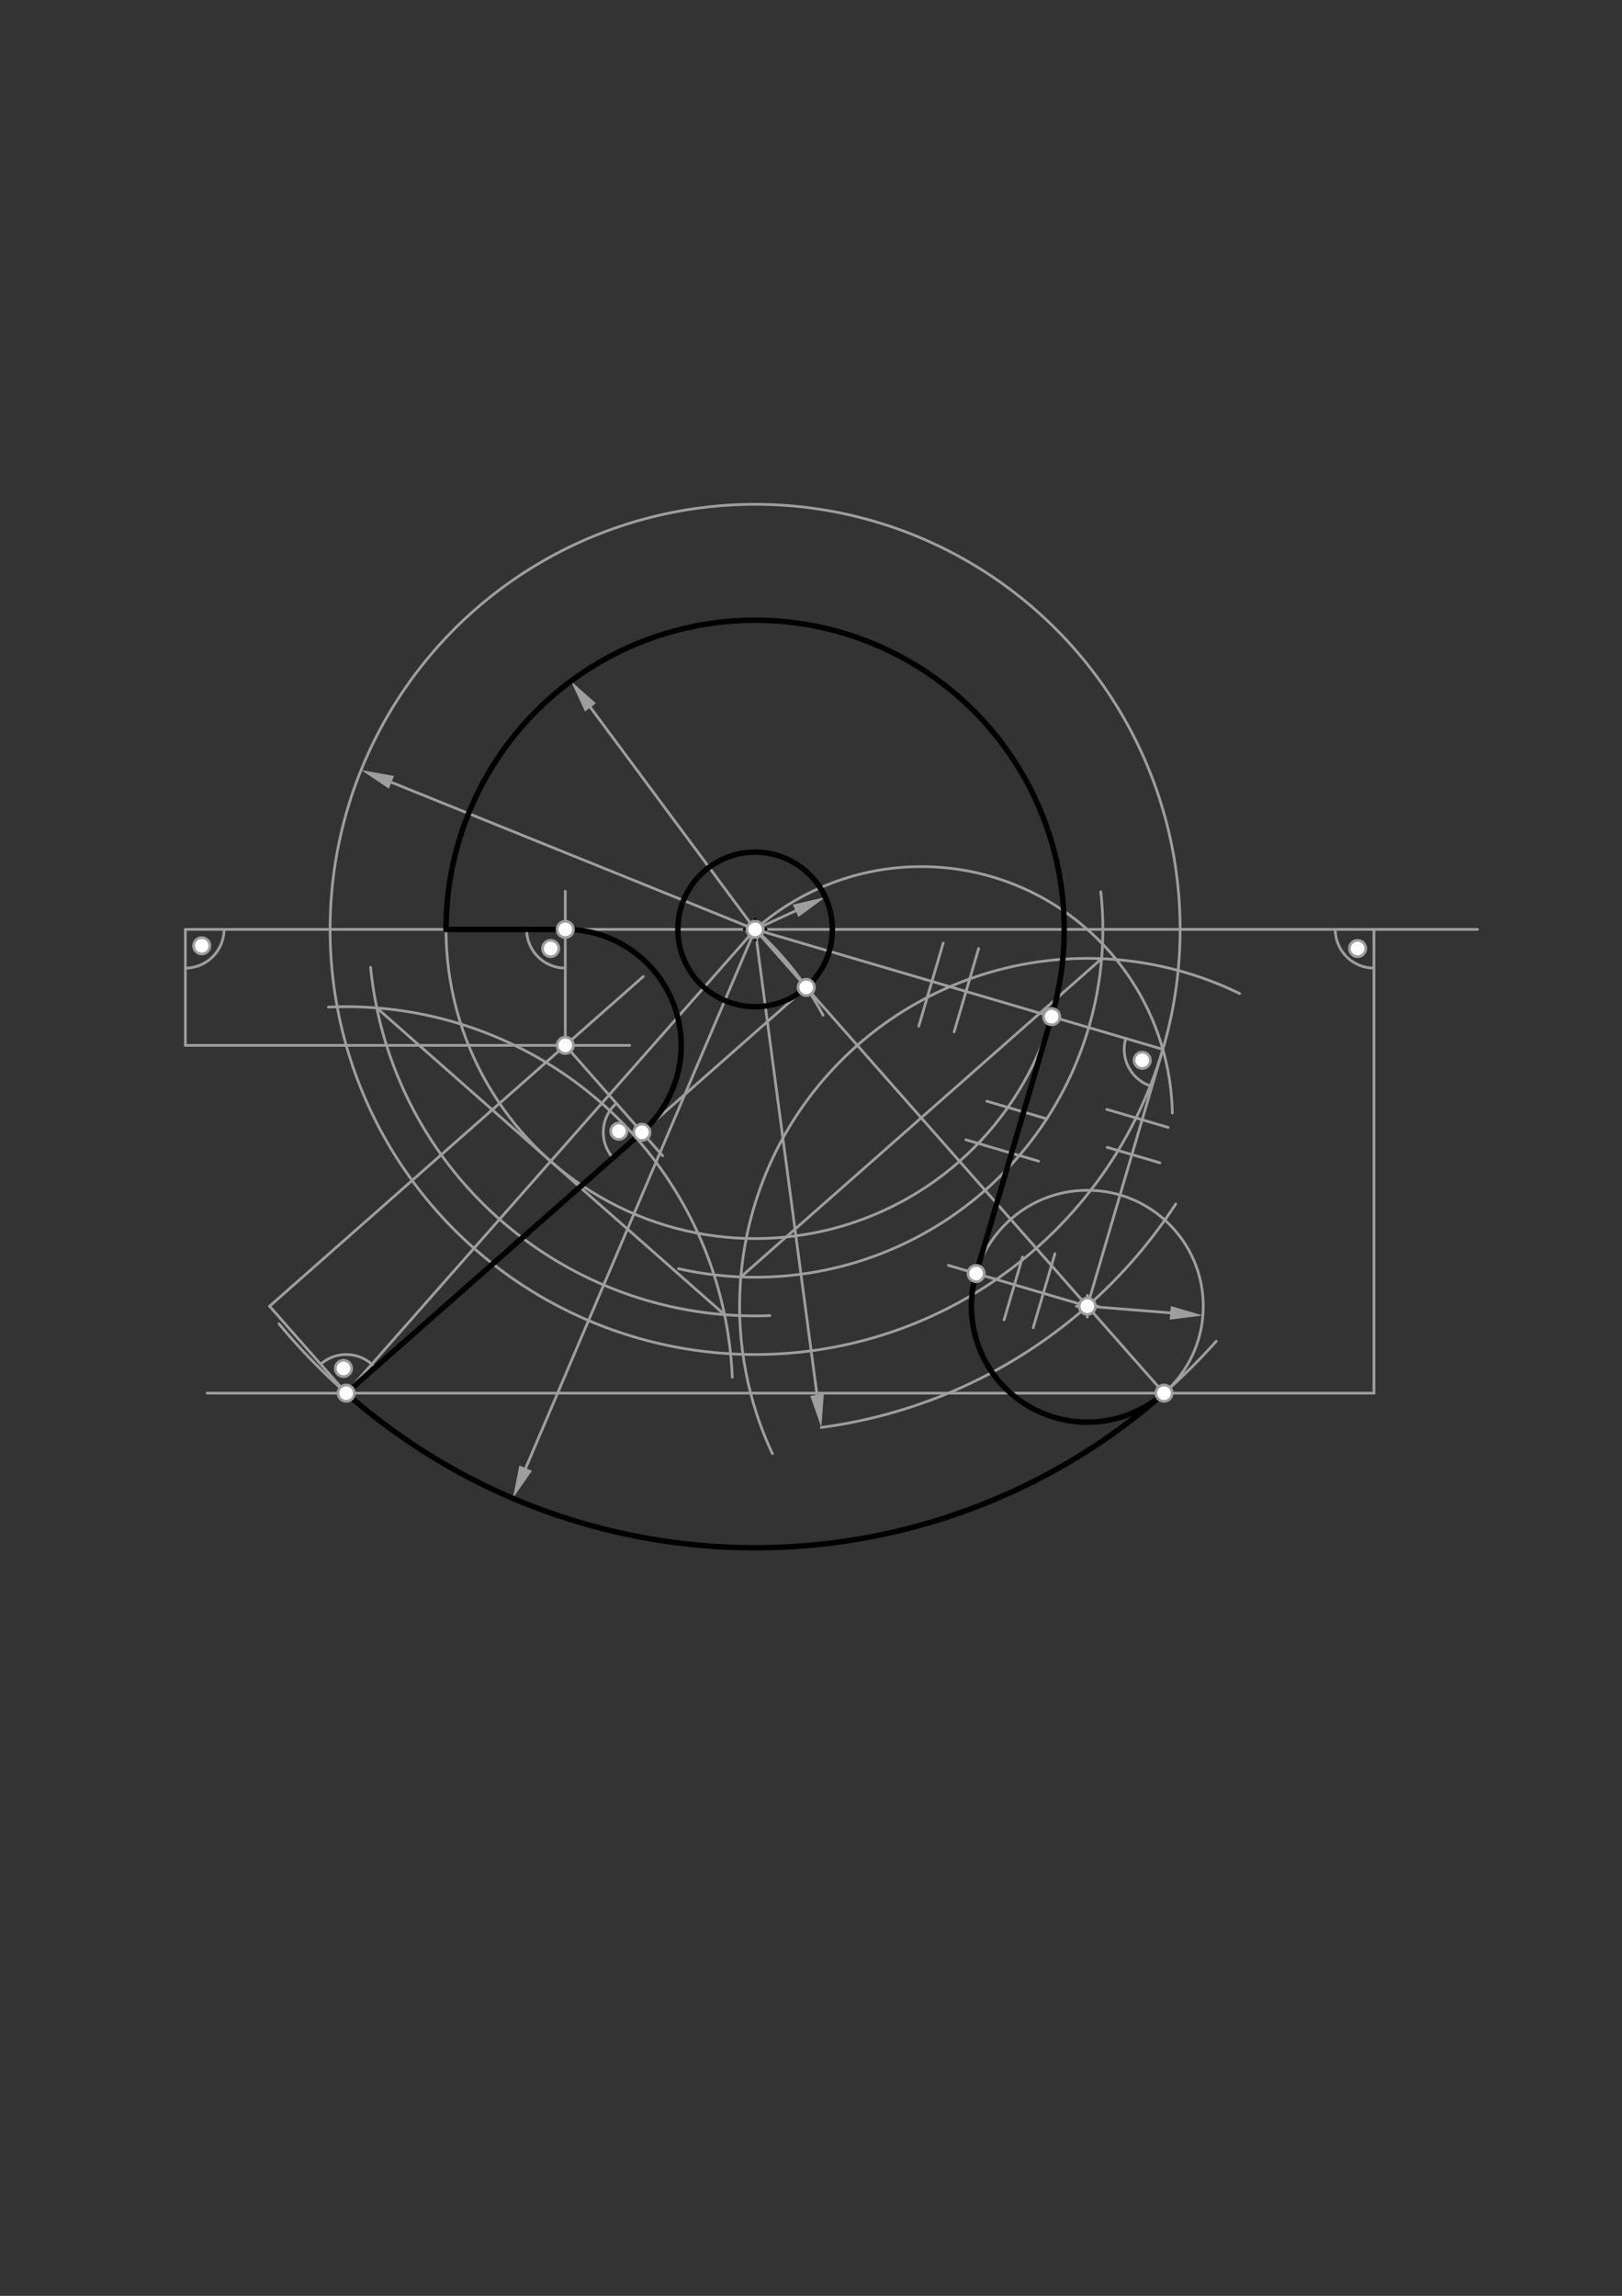 <svg xmlns="http://www.w3.org/2000/svg" class="svg--816" height="100%" preserveAspectRatio="xMidYMid meet" viewBox="0 0 595 842" width="100%"><rect x="0" y="0" width="595" height="842" fill="#333333" stroke="none"/><defs><marker id="marker-arrow" markerHeight="16" markerUnits="userSpaceOnUse" markerWidth="24" orient="auto-start-reverse" refX="24" refY="4" viewBox="0 0 24 8"><path d="M 0 0 L 24 4 L 0 8 z" stroke="inherit"></path></marker></defs><g class="aux-layer--949"></g><g class="main-layer--75a"><g class="element--733"><line stroke="#9E9E9E" stroke-dasharray="none" stroke-linecap="round" stroke-width="1" x1="68" x2="542" y1="340.859" y2="340.859"></line></g><g class="element--733"><line stroke="#9E9E9E" stroke-dasharray="none" stroke-linecap="round" stroke-width="1" x1="277" x2="291.854" y1="340.859" y2="334.035"></line><path d="M302.758,329.025 l12,2.5 l0,-5 z" fill="#9E9E9E" stroke="#9E9E9E" stroke-width="0" transform="rotate(155.323, 302.758, 329.025)"></path></g><g class="element--733"><g class="center--a87"><line x1="273" y1="340.859" x2="281" y2="340.859" stroke="#9E9E9E" stroke-width="1" stroke-linecap="round"></line><line x1="277" y1="336.859" x2="277" y2="344.859" stroke="#9E9E9E" stroke-width="1" stroke-linecap="round"></line><circle class="hit--87b" cx="277" cy="340.859" r="4" stroke="none" fill="transparent"></circle></g><circle cx="277" cy="340.859" fill="none" r="28.346" stroke="#9E9E9E" stroke-dasharray="none" stroke-width="1"></circle></g><g class="element--733"><line stroke="#9E9E9E" stroke-dasharray="none" stroke-linecap="round" stroke-width="1" x1="277" x2="216.59" y1="340.859" y2="259.437"></line><path d="M209.439,249.799 l12,2.5 l0,-5 z" fill="#9E9E9E" stroke="#9E9E9E" stroke-width="0" transform="rotate(53.427, 209.439, 249.799)"></path></g><g class="element--733"><g class="center--a87"><line x1="273" y1="340.859" x2="281" y2="340.859" stroke="#9E9E9E" stroke-width="1" stroke-linecap="round"></line><line x1="277" y1="336.859" x2="277" y2="344.859" stroke="#9E9E9E" stroke-width="1" stroke-linecap="round"></line><circle class="hit--87b" cx="277" cy="340.859" r="4" stroke="none" fill="transparent"></circle></g><circle cx="277" cy="340.859" fill="none" r="113.386" stroke="#9E9E9E" stroke-dasharray="none" stroke-width="1"></circle></g><g class="element--733"><line stroke="#9E9E9E" stroke-dasharray="none" stroke-linecap="round" stroke-width="1" x1="504" x2="504" y1="340.859" y2="510.938"></line></g><g class="element--733"><path d="M 489.827 340.859 A 14.173 14.173 0 0 0 504 355.033" fill="none" stroke="#9E9E9E" stroke-dasharray="none" stroke-linecap="round" stroke-width="1"></path></g><g class="element--733"><line stroke="#9E9E9E" stroke-dasharray="none" stroke-linecap="round" stroke-width="1" x1="504" x2="76" y1="510.938" y2="510.938"></line></g><g class="element--733"><line stroke="#9E9E9E" stroke-dasharray="none" stroke-linecap="round" stroke-width="1" x1="277" x2="192.825" y1="340.859" y2="538.449"></line><path d="M188.122,549.488 l12,2.5 l0,-5 z" fill="#9E9E9E" stroke="#9E9E9E" stroke-width="0" transform="rotate(293.074, 188.122, 549.488)"></path></g><g class="element--733"><path d="M 446.174 491.874 A 226.772 226.772 0 0 1 102.343 485.498" fill="none" stroke="#9E9E9E" stroke-dasharray="none" stroke-linecap="round" stroke-width="1"></path></g><g class="element--733"><line stroke="#9E9E9E" stroke-dasharray="none" stroke-linecap="round" stroke-width="1" x1="127.005" x2="277" y1="510.938" y2="340.859"></line></g><g class="element--733"><path d="M 120.469 369.357 A 141.732 141.732 0 0 1 268.616 505.082" fill="none" stroke="#9E9E9E" stroke-dasharray="none" stroke-linecap="round" stroke-width="1"></path></g><g class="element--733"><path d="M 135.95 354.751 A 141.732 141.732 0 0 0 282.406 482.489" fill="none" stroke="#9E9E9E" stroke-dasharray="none" stroke-linecap="round" stroke-width="1"></path></g><g class="element--733"><line stroke="#9E9E9E" stroke-dasharray="none" stroke-linecap="round" stroke-width="1" x1="265.782" x2="138.223" y1="482.147" y2="369.65"></line></g><g class="element--733"><path d="M 277 340.859 A 113.386 113.386 0 0 1 301.948 372.352" fill="none" stroke="#9E9E9E" stroke-dasharray="none" stroke-linecap="round" stroke-width="1"></path></g><g class="element--733"><line stroke="#9E9E9E" stroke-dasharray="none" stroke-linecap="round" stroke-width="1" x1="127.005" x2="295.749" y1="510.938" y2="362.119"></line></g><g class="element--733"><line stroke="#9E9E9E" stroke-dasharray="none" stroke-linecap="round" stroke-width="1" x1="127.005" x2="98.881" y1="510.938" y2="479.048"></line></g><g class="element--733"><path d="M 137.635 501.563 A 14.173 14.173 0 0 0 117.63 500.308" fill="none" stroke="#9E9E9E" stroke-dasharray="none" stroke-linecap="round" stroke-width="1"></path></g><g class="element--733"><line stroke="#9E9E9E" stroke-dasharray="none" stroke-linecap="round" stroke-width="1" x1="98.881" x2="235.965" y1="479.048" y2="358.151"></line></g><g class="element--733"><line stroke="#9E9E9E" stroke-dasharray="none" stroke-linecap="round" stroke-width="1" x1="68" x2="68" y1="340.859" y2="383.379"></line></g><g class="element--733"><path d="M 82.173 340.859 A 14.173 14.173 0 0 1 68 355.033" fill="none" stroke="#9E9E9E" stroke-dasharray="none" stroke-linecap="round" stroke-width="1"></path></g><g class="element--733"><line stroke="#9E9E9E" stroke-dasharray="none" stroke-linecap="round" stroke-width="1" x1="68" x2="231" y1="383.379" y2="383.379"></line></g><g class="element--733"><line stroke="#9E9E9E" stroke-dasharray="none" stroke-linecap="round" stroke-width="1" x1="207.359" x2="207.359" y1="383.379" y2="326.859"></line></g><g class="element--733"><path d="M 193.186 340.859 A 14.173 14.173 0 0 0 207.359 355.033" fill="none" stroke="#9E9E9E" stroke-dasharray="none" stroke-linecap="round" stroke-width="1"></path></g><g class="element--733"><line stroke="#9E9E9E" stroke-dasharray="none" stroke-linecap="round" stroke-width="1" x1="207.359" x2="243.061" y1="383.379" y2="423.861"></line></g><g class="element--733"><path d="M 224.854 424.644 A 14.173 14.173 0 0 1 226.109 404.639" fill="none" stroke="#9E9E9E" stroke-dasharray="none" stroke-linecap="round" stroke-width="1"></path></g><g class="element--733"><path d="M 207.359 340.859 A 42.52 42.52 0 0 1 235.483 415.269" fill="none" stroke="#9E9E9E" stroke-dasharray="none" stroke-linecap="round" stroke-width="1"></path></g><g class="element--733"><line stroke="#9E9E9E" stroke-dasharray="none" stroke-linecap="round" stroke-width="1" x1="277" x2="299.714" y1="340.859" y2="511.607"></line><path d="M301.297,523.502 l12,2.5 l0,-5 z" fill="#9E9E9E" stroke="#9E9E9E" stroke-width="0" transform="rotate(262.423, 301.297, 523.502)"></path></g><g class="element--733"><path d="M 301.297 523.502 A 184.252 184.252 0 0 0 431.295 441.567" fill="none" stroke="#9E9E9E" stroke-dasharray="none" stroke-linecap="round" stroke-width="1"></path></g><g class="element--733"><line stroke="#9E9E9E" stroke-dasharray="none" stroke-linecap="round" stroke-width="1" x1="426.995" x2="277" y1="510.938" y2="340.859"></line></g><g class="element--733"><line stroke="#9E9E9E" stroke-dasharray="none" stroke-linecap="round" stroke-width="1" x1="398.871" x2="429.294" y1="479.048" y2="481.483"></line><path d="M441.255,482.44 l12,2.5 l0,-5 z" fill="#9E9E9E" stroke="#9E9E9E" stroke-width="0" transform="rotate(184.575, 441.255, 482.44)"></path></g><g class="element--733"><g class="center--a87"><line x1="394.871" y1="479.048" x2="402.871" y2="479.048" stroke="#9E9E9E" stroke-width="1" stroke-linecap="round"></line><line x1="398.871" y1="475.048" x2="398.871" y2="483.048" stroke="#9E9E9E" stroke-width="1" stroke-linecap="round"></line><circle class="hit--87b" cx="398.871" cy="479.048" r="4" stroke="none" fill="transparent"></circle></g><circle cx="398.871" cy="479.048" fill="none" r="42.52" stroke="#9E9E9E" stroke-dasharray="none" stroke-width="1"></circle></g><g class="element--733"><line stroke="#9E9E9E" stroke-dasharray="none" stroke-linecap="round" stroke-width="1" x1="277" x2="143.591" y1="340.859" y2="286.907"></line><path d="M132.466,282.408 l12,2.5 l0,-5 z" fill="#9E9E9E" stroke="#9E9E9E" stroke-width="0" transform="rotate(22.019, 132.466, 282.408)"></path></g><g class="element--733"><g class="center--a87"><line x1="273" y1="340.859" x2="281" y2="340.859" stroke="#9E9E9E" stroke-width="1" stroke-linecap="round"></line><line x1="277" y1="336.859" x2="277" y2="344.859" stroke="#9E9E9E" stroke-width="1" stroke-linecap="round"></line><circle class="hit--87b" cx="277" cy="340.859" r="4" stroke="none" fill="transparent"></circle></g><circle cx="277" cy="340.859" fill="none" r="155.906" stroke="#9E9E9E" stroke-dasharray="none" stroke-width="1"></circle></g><g class="element--733"><path d="M 283.333 533.107 A 127.559 127.559 0 0 1 454.747 364.378" fill="none" stroke="#9E9E9E" stroke-dasharray="none" stroke-linecap="round" stroke-width="1"></path></g><g class="element--733"><path d="M 403.812 327.075 A 127.559 127.559 0 0 1 248.878 465.28" fill="none" stroke="#9E9E9E" stroke-dasharray="none" stroke-linecap="round" stroke-width="1"></path></g><g class="element--733"><line stroke="#9E9E9E" stroke-dasharray="none" stroke-linecap="round" stroke-width="1" x1="271.765" x2="404.106" y1="468.311" y2="351.597"></line></g><g class="element--733"><path d="M 277 340.859 A 92.126 92.126 0 0 1 430.045 408.217" fill="none" stroke="#9E9E9E" stroke-dasharray="none" stroke-linecap="round" stroke-width="1"></path></g><g class="element--733"><line stroke="#9E9E9E" stroke-dasharray="none" stroke-linecap="round" stroke-width="1" x1="398.871" x2="426.573" y1="479.048" y2="384.842"></line></g><g class="element--733"><line stroke="#9E9E9E" stroke-dasharray="none" stroke-linecap="round" stroke-width="1" x1="426.573" x2="277" y1="384.842" y2="340.859"></line></g><g class="element--733"><path d="M 412.975 380.843 A 14.173 14.173 0 0 0 422.575 398.439" fill="none" stroke="#9E9E9E" stroke-dasharray="none" stroke-linecap="round" stroke-width="1"></path></g><g class="element--733"><line stroke="#9E9E9E" stroke-dasharray="none" stroke-linecap="round" stroke-width="1" x1="346" x2="337.037" y1="345.859" y2="376.34"></line></g><g class="element--733"><line stroke="#9E9E9E" stroke-dasharray="none" stroke-linecap="round" stroke-width="1" x1="359" x2="350.005" y1="347.859" y2="378.449"></line></g><g class="element--733"><line stroke="#9E9E9E" stroke-dasharray="none" stroke-linecap="round" stroke-width="1" x1="398.871" x2="347.883" y1="479.048" y2="464.055"></line></g><g class="element--733"><line stroke="#9E9E9E" stroke-dasharray="none" stroke-linecap="round" stroke-width="1" x1="385.78" x2="358.079" y1="372.847" y2="467.053"></line></g><g class="element--733"><line stroke="#9E9E9E" stroke-dasharray="none" stroke-linecap="round" stroke-width="1" x1="379" x2="386.985" y1="486.961" y2="459.807"></line></g><g class="element--733"><line stroke="#9E9E9E" stroke-dasharray="none" stroke-linecap="round" stroke-width="1" x1="368.325" x2="375.102" y1="484.056" y2="461.009"></line></g><g class="element--733"><line stroke="#9E9E9E" stroke-dasharray="none" stroke-linecap="round" stroke-width="1" x1="425.5" x2="406.144" y1="426.461" y2="420.769"></line></g><g class="element--733"><line stroke="#9E9E9E" stroke-dasharray="none" stroke-linecap="round" stroke-width="1" x1="406" x2="428.499" y1="406.859" y2="413.475"></line></g><g class="element--733"><line stroke="#9E9E9E" stroke-dasharray="none" stroke-linecap="round" stroke-width="1" x1="381" x2="371.052" y1="425.859" y2="422.934"></line></g><g class="element--733"><line stroke="#9E9E9E" stroke-dasharray="none" stroke-linecap="round" stroke-width="1" x1="371.052" x2="354.317" y1="422.934" y2="418.013"></line></g><g class="element--733"><line stroke="#9E9E9E" stroke-dasharray="none" stroke-linecap="round" stroke-width="1" x1="362" x2="383.976" y1="403.859" y2="410.322"></line></g><g class="element--733"><g class="center--a87"><line x1="273" y1="340.859" x2="281" y2="340.859" stroke="#000000" stroke-width="1" stroke-linecap="round"></line><line x1="277" y1="336.859" x2="277" y2="344.859" stroke="#000000" stroke-width="1" stroke-linecap="round"></line><circle class="hit--87b" cx="277" cy="340.859" r="4" stroke="none" fill="transparent"></circle></g><circle cx="277" cy="340.859" fill="none" r="28.346" stroke="#000000" stroke-dasharray="none" stroke-width="2"></circle></g><g class="element--733"><path d="M 163.614 340.859 A 113.386 113.386 0 1 1 385.78 372.847" fill="none" stroke="#000000" stroke-dasharray="none" stroke-linecap="round" stroke-width="2"></path></g><g class="element--733"><line stroke="#000000" stroke-dasharray="none" stroke-linecap="round" stroke-width="2" x1="385.78" x2="358.079" y1="372.847" y2="467.053"></line></g><g class="element--733"><path d="M 358.079 467.053 A 42.52 42.52 0 0 0 426.995 510.938" fill="none" stroke="#000000" stroke-dasharray="none" stroke-linecap="round" stroke-width="2"></path></g><g class="element--733"><path d="M 426.995 510.938 A 226.772 226.772 0 0 1 127.005 510.938" fill="none" stroke="#000000" stroke-dasharray="none" stroke-linecap="round" stroke-width="2"></path></g><g class="element--733"><line stroke="#000000" stroke-dasharray="none" stroke-linecap="round" stroke-width="2" x1="127.005" x2="235.483" y1="510.938" y2="415.269"></line></g><g class="element--733"><path d="M 235.483 415.269 A 42.52 42.52 0 0 0 207.359 340.859" fill="none" stroke="#000000" stroke-dasharray="none" stroke-linecap="round" stroke-width="2"></path></g><g class="element--733"><line stroke="#000000" stroke-dasharray="none" stroke-linecap="round" stroke-width="2" x1="207.359" x2="163.614" y1="340.859" y2="340.859"></line></g><g class="element--733"><circle cx="277" cy="340.859" r="3" stroke="#9E9E9E" stroke-width="1" fill="#ffffff"></circle>}</g><g class="element--733"><circle cx="498" cy="347.859" r="3" stroke="#9E9E9E" stroke-width="1" fill="#ffffff"></circle>}</g><g class="element--733"><circle cx="127.005" cy="510.938" r="3" stroke="#9E9E9E" stroke-width="1" fill="#ffffff"></circle>}</g><g class="element--733"><circle cx="426.995" cy="510.938" r="3" stroke="#9E9E9E" stroke-width="1" fill="#ffffff"></circle>}</g><g class="element--733"><circle cx="295.749" cy="362.119" r="3" stroke="#9E9E9E" stroke-width="1" fill="#ffffff"></circle>}</g><g class="element--733"><circle cx="126" cy="501.859" r="3" stroke="#9E9E9E" stroke-width="1" fill="#ffffff"></circle>}</g><g class="element--733"><circle cx="74" cy="346.859" r="3" stroke="#9E9E9E" stroke-width="1" fill="#ffffff"></circle>}</g><g class="element--733"><circle cx="207.359" cy="383.379" r="3" stroke="#9E9E9E" stroke-width="1" fill="#ffffff"></circle>}</g><g class="element--733"><circle cx="202" cy="347.859" r="3" stroke="#9E9E9E" stroke-width="1" fill="#ffffff"></circle>}</g><g class="element--733"><circle cx="227" cy="414.859" r="3" stroke="#9E9E9E" stroke-width="1" fill="#ffffff"></circle>}</g><g class="element--733"><circle cx="207.359" cy="340.859" r="3" stroke="#9E9E9E" stroke-width="1" fill="#ffffff"></circle>}</g><g class="element--733"><circle cx="235.483" cy="415.269" r="3" stroke="#9E9E9E" stroke-width="1" fill="#ffffff"></circle>}</g><g class="element--733"><circle cx="398.871" cy="479.048" r="3" stroke="#9E9E9E" stroke-width="1" fill="#ffffff"></circle>}</g><g class="element--733"><circle cx="419" cy="388.859" r="3" stroke="#9E9E9E" stroke-width="1" fill="#ffffff"></circle>}</g><g class="element--733"><circle cx="385.78" cy="372.847" r="3" stroke="#9E9E9E" stroke-width="1" fill="#ffffff"></circle>}</g><g class="element--733"><circle cx="358.079" cy="467.053" r="3" stroke="#9E9E9E" stroke-width="1" fill="#ffffff"></circle>}</g></g><g class="snaps-layer--ac6"></g><g class="temp-layer--52d"></g></svg>